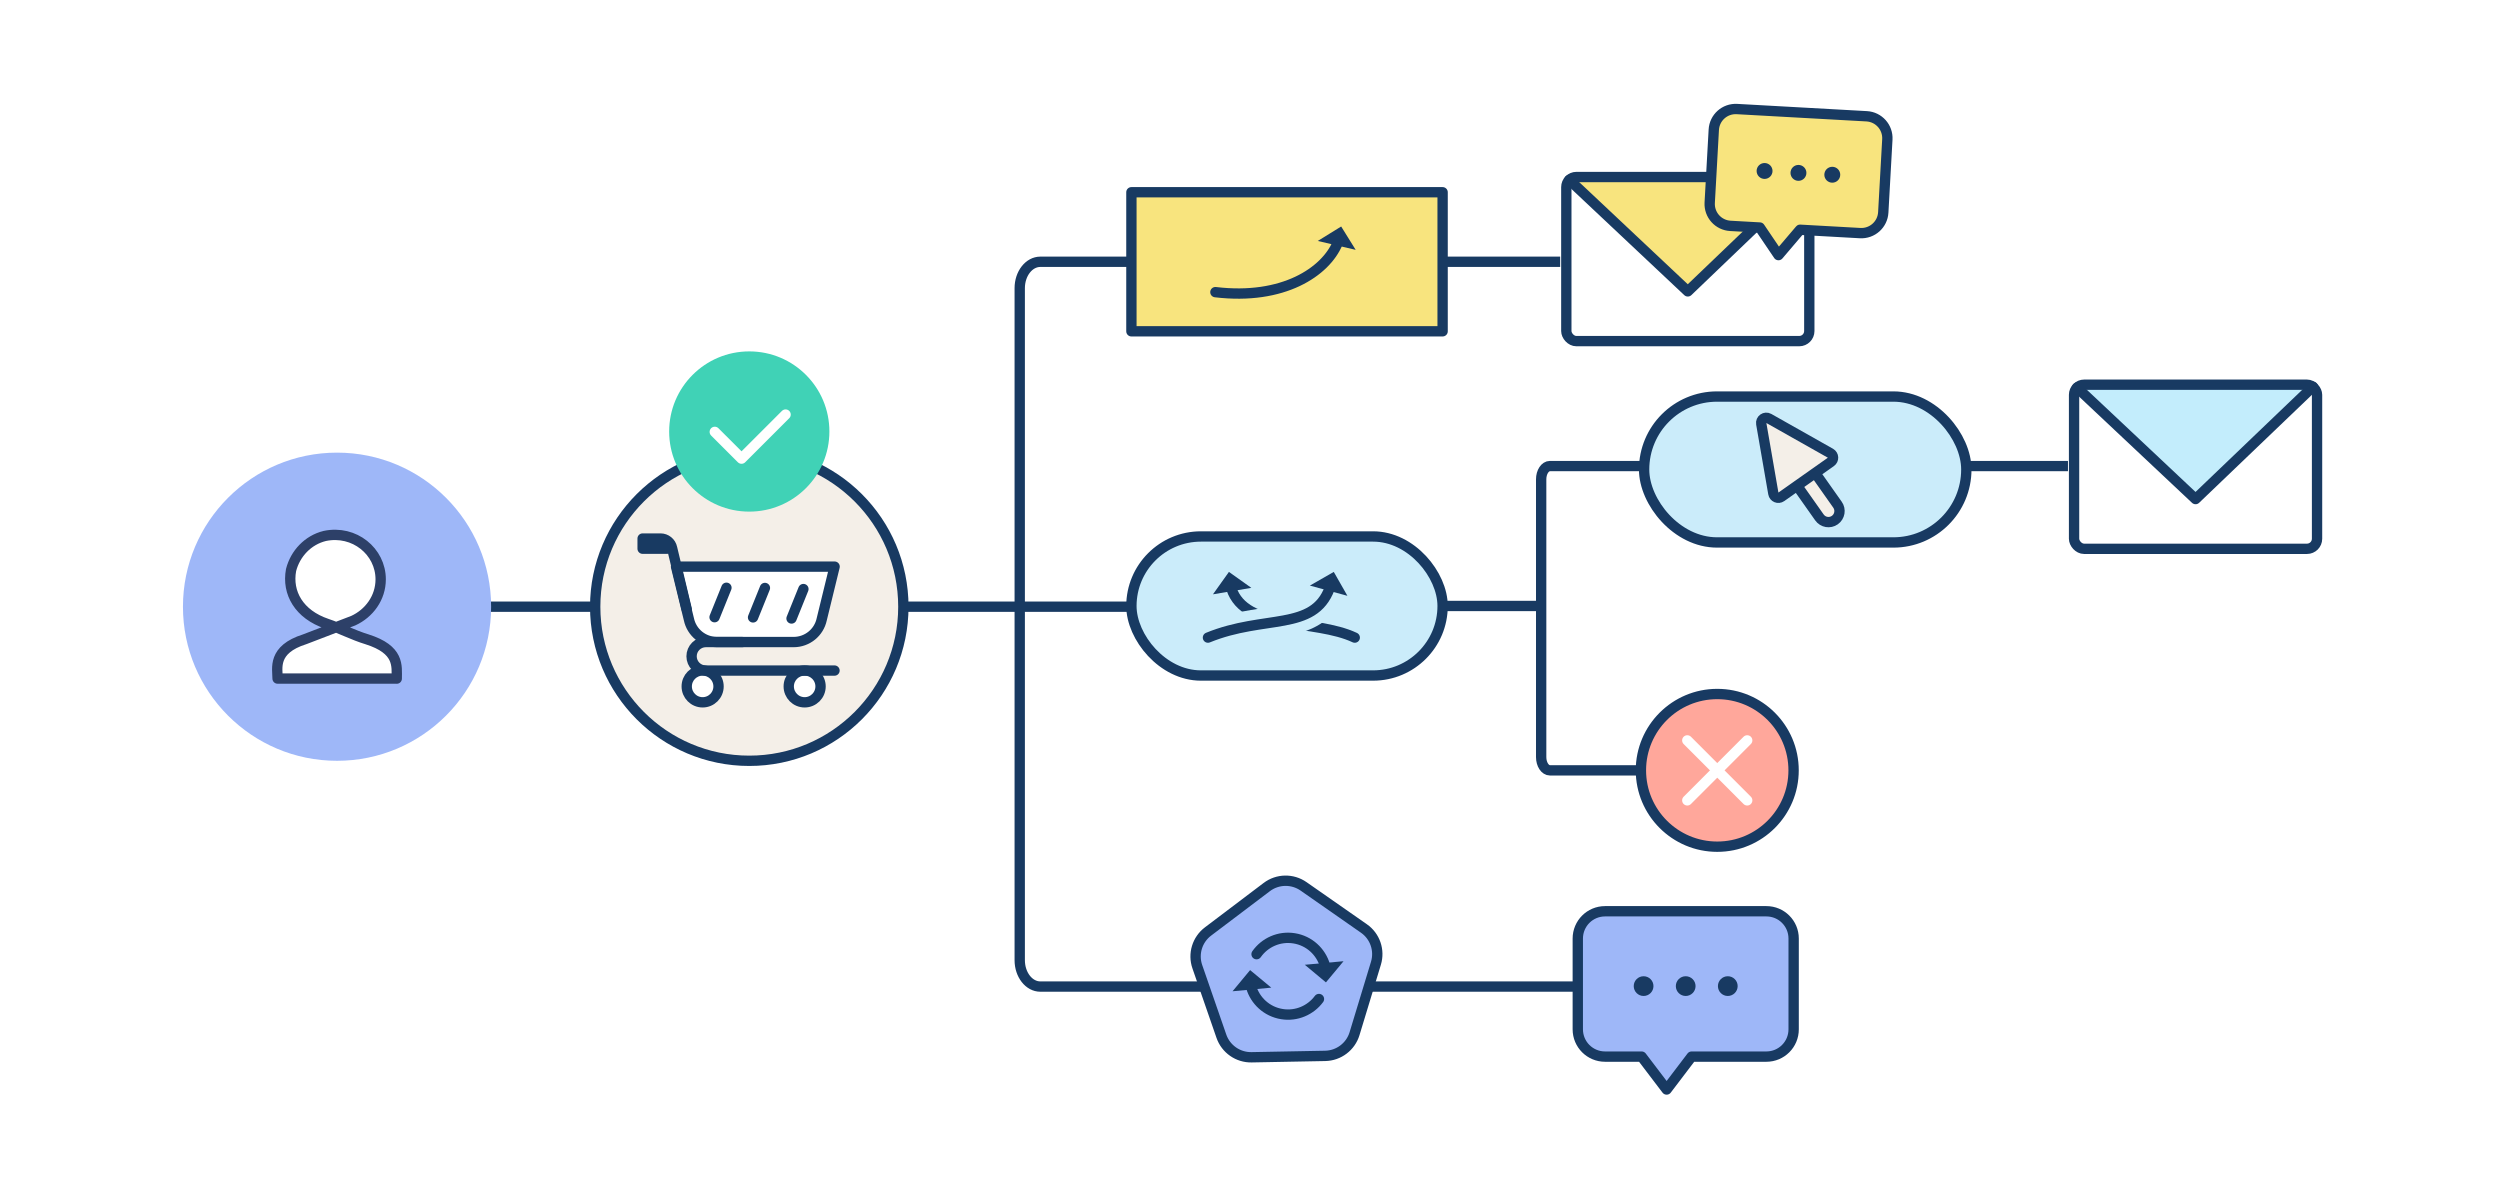 <?xml version="1.0" encoding="UTF-8"?>
<svg id="Layer_2" xmlns="http://www.w3.org/2000/svg" xmlns:xlink="http://www.w3.org/1999/xlink" viewBox="0 0 484 233">
  <defs>
    <style>
      .cls-1 {
        stroke: #2d4068;
      }

      .cls-1, .cls-2, .cls-3, .cls-4, .cls-5, .cls-6, .cls-7, .cls-8, .cls-9, .cls-10 {
        stroke-width: 2px;
      }

      .cls-1, .cls-3, .cls-11, .cls-4, .cls-5, .cls-6, .cls-7, .cls-8, .cls-9, .cls-10 {
        stroke-linecap: round;
        stroke-linejoin: round;
      }

      .cls-1, .cls-12 {
        fill: #fff;
      }

      .cls-2 {
        filter: url(#drop-shadow-2);
        stroke-miterlimit: 10;
      }

      .cls-2, .cls-3, .cls-5, .cls-6, .cls-7, .cls-8, .cls-9, .cls-10 {
        stroke: #183a62;
      }

      .cls-2, .cls-3, .cls-13 {
        fill: #f4efe8;
      }

      .cls-11 {
        stroke: #cbecfa;
        stroke-width: 6.03px;
      }

      .cls-11, .cls-4, .cls-10 {
        fill: none;
      }

      .cls-14 {
        fill: #183a62;
      }

      .cls-4 {
        stroke: #fff;
      }

      .cls-5 {
        fill: #ffa79b;
      }

      .cls-15, .cls-7 {
        fill: #f8e47e;
      }

      .cls-6, .cls-16 {
        fill: #cbecfa;
      }

      .cls-17, .cls-9 {
        fill: #9eb7f8;
      }

      .cls-8 {
        fill: #c3edfc;
      }

      .cls-18 {
        fill: #40d2b6;
      }
    </style>
    <filter id="drop-shadow-2" filterUnits="userSpaceOnUse">
      <feOffset dx="0" dy="0"/>
      <feGaussianBlur result="blur" stdDeviation="1.82"/>
      <feFlood flood-color="#000" flood-opacity=".1"/>
      <feComposite in2="blur" operator="in"/>
      <feComposite in="SourceGraphic"/>
    </filter>
  </defs>
  <g>
    <g>
      <line class="cls-10" x1="298.1" y1="117.32" x2="241.02" y2="117.32"/>
      <path class="cls-10" d="M326.75,149.14h-26.68c-.94,0-1.7-1.15-1.7-2.57v-53.77c0-1.42.76-2.57,1.7-2.57h104.55"/>
      <line class="cls-10" x1="221.41" y1="117.46" x2="80.57" y2="117.46"/>
      <path class="cls-10" d="M324.55,191h-123.14c-2.2,0-3.99-2.29-3.99-5.11V55.79c0-2.82,1.79-5.11,3.99-5.11h117.05"/>
      <circle class="cls-2" cx="145.06" cy="117.46" r="29.83"/>
      <g>
        <g>
          <circle class="cls-12" cx="156" cy="132.89" r="3.08"/>
          <path class="cls-12" d="M162.28,109.7h-30.69l2.55,10.46c.5,2.41,2.63,4.14,5.09,4.14h15.14c2.62,0,4.89-1.84,5.42-4.41l2.49-10.19Z"/>
          <circle class="cls-10" cx="155.78" cy="132.89" r="3.08"/>
          <circle class="cls-12" cx="135.26" cy="132.89" r="3.08"/>
          <path class="cls-10" d="M132.95,117.94l-2.84-11.86c-.22-1.06-1.16-1.82-2.24-1.82h-3.46v1.97h4.73"/>
          <circle class="cls-10" cx="136.03" cy="132.89" r="3.08"/>
          <path class="cls-10" d="M161.57,109.7h-30.69l2.49,10.19c.54,2.57,2.8,4.41,5.43,4.41h14.86c2.62,0,4.89-1.84,5.43-4.41l2.49-10.19Z"/>
          <path class="cls-10" d="M143.71,124.3h-7.06c-1.52,0-2.76,1.23-2.76,2.76h0c0,1.52,1.23,2.76,2.76,2.76h24.91"/>
        </g>
        <g>
          <line class="cls-10" x1="155.54" y1="114.04" x2="153.24" y2="119.74"/>
          <line class="cls-10" x1="148.09" y1="113.83" x2="145.79" y2="119.53"/>
          <line class="cls-10" x1="140.64" y1="113.79" x2="138.34" y2="119.49"/>
        </g>
      </g>
      <g>
        <circle class="cls-17" cx="65.25" cy="117.46" r="29.83"/>
        <path class="cls-1" d="M76.81,131.38c0-2.46.57-5.61-5.76-7.61-2.65-.8-5.17-2.13-7.76-3-5.41-1.82-7.76-6-6.94-10.41.82-3.2,3.27-5.8,6.53-6.6,5.72-1.2,10.82,3,10.82,8.4,0,3.6-2.25,6.6-5.31,8l-9.39,3.6c-6.33,2-5.26,5.64-5.26,7.61h23.06Z"/>
      </g>
      <g>
        <rect class="cls-12" x="302.05" y="35.31" width="47.04" height="31.77" rx="1.95" ry="1.95"/>
        <polyline class="cls-7" points="349.47 34.65 326.76 56.41 303.82 34.83"/>
        <rect class="cls-10" x="303.24" y="34.27" width="47.04" height="31.77" rx="1.95" ry="1.95"/>
      </g>
      <g>
        <rect class="cls-12" x="400.36" y="75.53" width="47.04" height="31.77" rx="1.95" ry="1.95"/>
        <polyline class="cls-8" points="447.78 74.87 425.06 96.62 402.12 75.05"/>
        <rect class="cls-10" x="401.54" y="74.48" width="47.04" height="31.77" rx="1.95" ry="1.95"/>
      </g>
      <circle class="cls-5" cx="332.46" cy="149.14" r="14.78"/>
      <rect class="cls-6" x="318.3" y="76.77" width="62.38" height="28.25" rx="14.12" ry="14.12"/>
      <g>
        <path class="cls-13" d="M347.91,94.03l4.33,6.14c.68.97,2.02,1.2,2.98.52h0c.97-.68,1.2-2.02.52-2.98l-4.33-6.14-6.55,4.62c-.59.42-1.42.08-1.54-.64l-2.34-13.51c-.14-.82.73-1.44,1.46-1.03l11.94,6.74c.63.36.68,1.25.08,1.67l-6.55,4.62"/>
        <path class="cls-3" d="M347.91,94.03l4.33,6.14c.68.97,2.02,1.2,2.98.52h0c.97-.68,1.2-2.02.52-2.98l-4.33-6.14-6.55,4.62c-.59.42-1.42.08-1.54-.64l-2.34-13.51c-.14-.82.73-1.44,1.46-1.03l11.94,6.74c.63.36.68,1.25.08,1.67l-6.55,4.62"/>
      </g>
      <rect class="cls-7" x="219.04" y="37.22" width="60.25" height="26.92"/>
      <rect class="cls-6" x="219.04" y="103.86" width="60.25" height="26.92" rx="13.46" ry="13.46"/>
      <path class="cls-9" d="M256.55,204.42l-14.24.27c-2.63.05-4.99-1.6-5.85-4.08l-4.66-13.46c-.86-2.48-.02-5.24,2.08-6.82l11.36-8.59c2.1-1.59,4.98-1.64,7.13-.14l11.68,8.15c2.16,1.5,3.1,4.23,2.33,6.74l-4.14,13.63c-.76,2.51-3.06,4.25-5.69,4.3Z"/>
      <g>
        <circle class="cls-18" cx="145.06" cy="83.54" r="15.51"/>
        <polyline class="cls-4" points="138.38 83.61 143.56 88.79 152.09 80.26"/>
      </g>
      <g>
        <line class="cls-4" x1="326.66" y1="143.34" x2="338.26" y2="154.95"/>
        <line class="cls-4" x1="326.66" y1="154.95" x2="338.26" y2="143.34"/>
      </g>
      <g>
        <path class="cls-17" d="M341.24,176.61h-31.23c-2.92,0-5.28,2.36-5.28,5.28v17.58c0,2.92,2.36,5.28,5.28,5.28h7.08s4.84,6.37,4.84,6.37l4.84-6.37h14.47c2.92,0,5.28-2.36,5.28-5.28v-17.58c0-2.92-2.36-5.28-5.28-5.28Z"/>
        <path class="cls-10" d="M341.97,176.42h-31.23c-2.92,0-5.28,2.36-5.28,5.28v17.58c0,2.92,2.36,5.28,5.28,5.28h7.08s4.84,6.37,4.84,6.37l4.84-6.37h14.47c2.92,0,5.28-2.36,5.28-5.28v-17.58c0-2.92-2.36-5.28-5.28-5.28Z"/>
        <g>
          <circle class="cls-14" cx="318.2" cy="190.91" r="1.91"/>
          <circle class="cls-14" cx="334.5" cy="190.91" r="1.91"/>
          <circle class="cls-14" cx="326.35" cy="190.91" r="1.91"/>
        </g>
      </g>
      <g>
        <path class="cls-15" d="M360.79,22.64l-25.11-1.4c-2.35-.13-4.35,1.66-4.48,4.01l-.79,14.13c-.13,2.35,1.66,4.35,4.01,4.48l5.69.32,3.61,5.34,4.18-4.91,11.63.65c2.35.13,4.35-1.66,4.48-4.01l.79-14.13c.13-2.35-1.66-4.35-4.01-4.48Z"/>
        <path class="cls-10" d="M361.38,22.51l-25.11-1.4c-2.35-.13-4.35,1.66-4.48,4.01l-.79,14.13c-.13,2.35,1.66,4.35,4.01,4.48l5.69.32,3.61,5.34,4.18-4.91,11.63.65c2.35.13,4.35-1.66,4.48-4.01l.79-14.13c.13-2.35-1.66-4.35-4.01-4.48Z"/>
        <g>
          <circle class="cls-14" cx="341.62" cy="33.1" r="1.54"/>
          <circle class="cls-14" cx="354.73" cy="33.83" r="1.54"/>
          <circle class="cls-14" cx="348.18" cy="33.47" r="1.54"/>
        </g>
      </g>
    </g>
    <g>
      <g>
        <path class="cls-10" d="M255.35,193.41c-1.6,2.16-4.33,3.38-7.17,2.92-2.93-.47-5.18-2.59-5.96-5.26"/>
        <polygon class="cls-14" points="238.62 191.91 246.12 191.21 242.02 187.81 238.62 191.91"/>
      </g>
      <g>
        <path class="cls-10" d="M243.27,184.73c1.59-2.26,4.37-3.54,7.28-3.07,2.93.47,5.18,2.59,5.96,5.26"/>
        <polygon class="cls-14" points="260.11 186.09 252.61 186.78 256.7 190.19 260.11 186.09"/>
      </g>
    </g>
    <g>
      <path class="cls-10" d="M235.3,56.56c13.14,1.58,21.35-3.96,23.67-9.52"/>
      <polygon class="cls-14" points="255.12 46.65 262.46 48.37 259.65 43.85 255.12 46.65"/>
    </g>
  </g>
  <g>
    <path class="cls-10" d="M262.28,123.44c-7.71-3.64-21.19-1.36-23.88-9.49"/>
    <polygon class="cls-14" points="234.83 115.06 242.26 113.81 237.92 110.72 234.83 115.06"/>
  </g>
  <g>
    <g>
      <path class="cls-11" d="M233.86,123.44c9.88-4.03,18.48-1.75,22.41-7.35"/>
      <polygon class="cls-16" points="249.65 114.4 261.9 119.29 258.22 110.72 249.65 114.4"/>
    </g>
    <g>
      <path class="cls-10" d="M233.86,123.44c10.99-4.49,20.4-1.16,23.56-9.55"/>
      <polygon class="cls-14" points="253.59 113.37 260.86 115.35 258.22 110.72 253.59 113.37"/>
    </g>
  </g>
</svg>